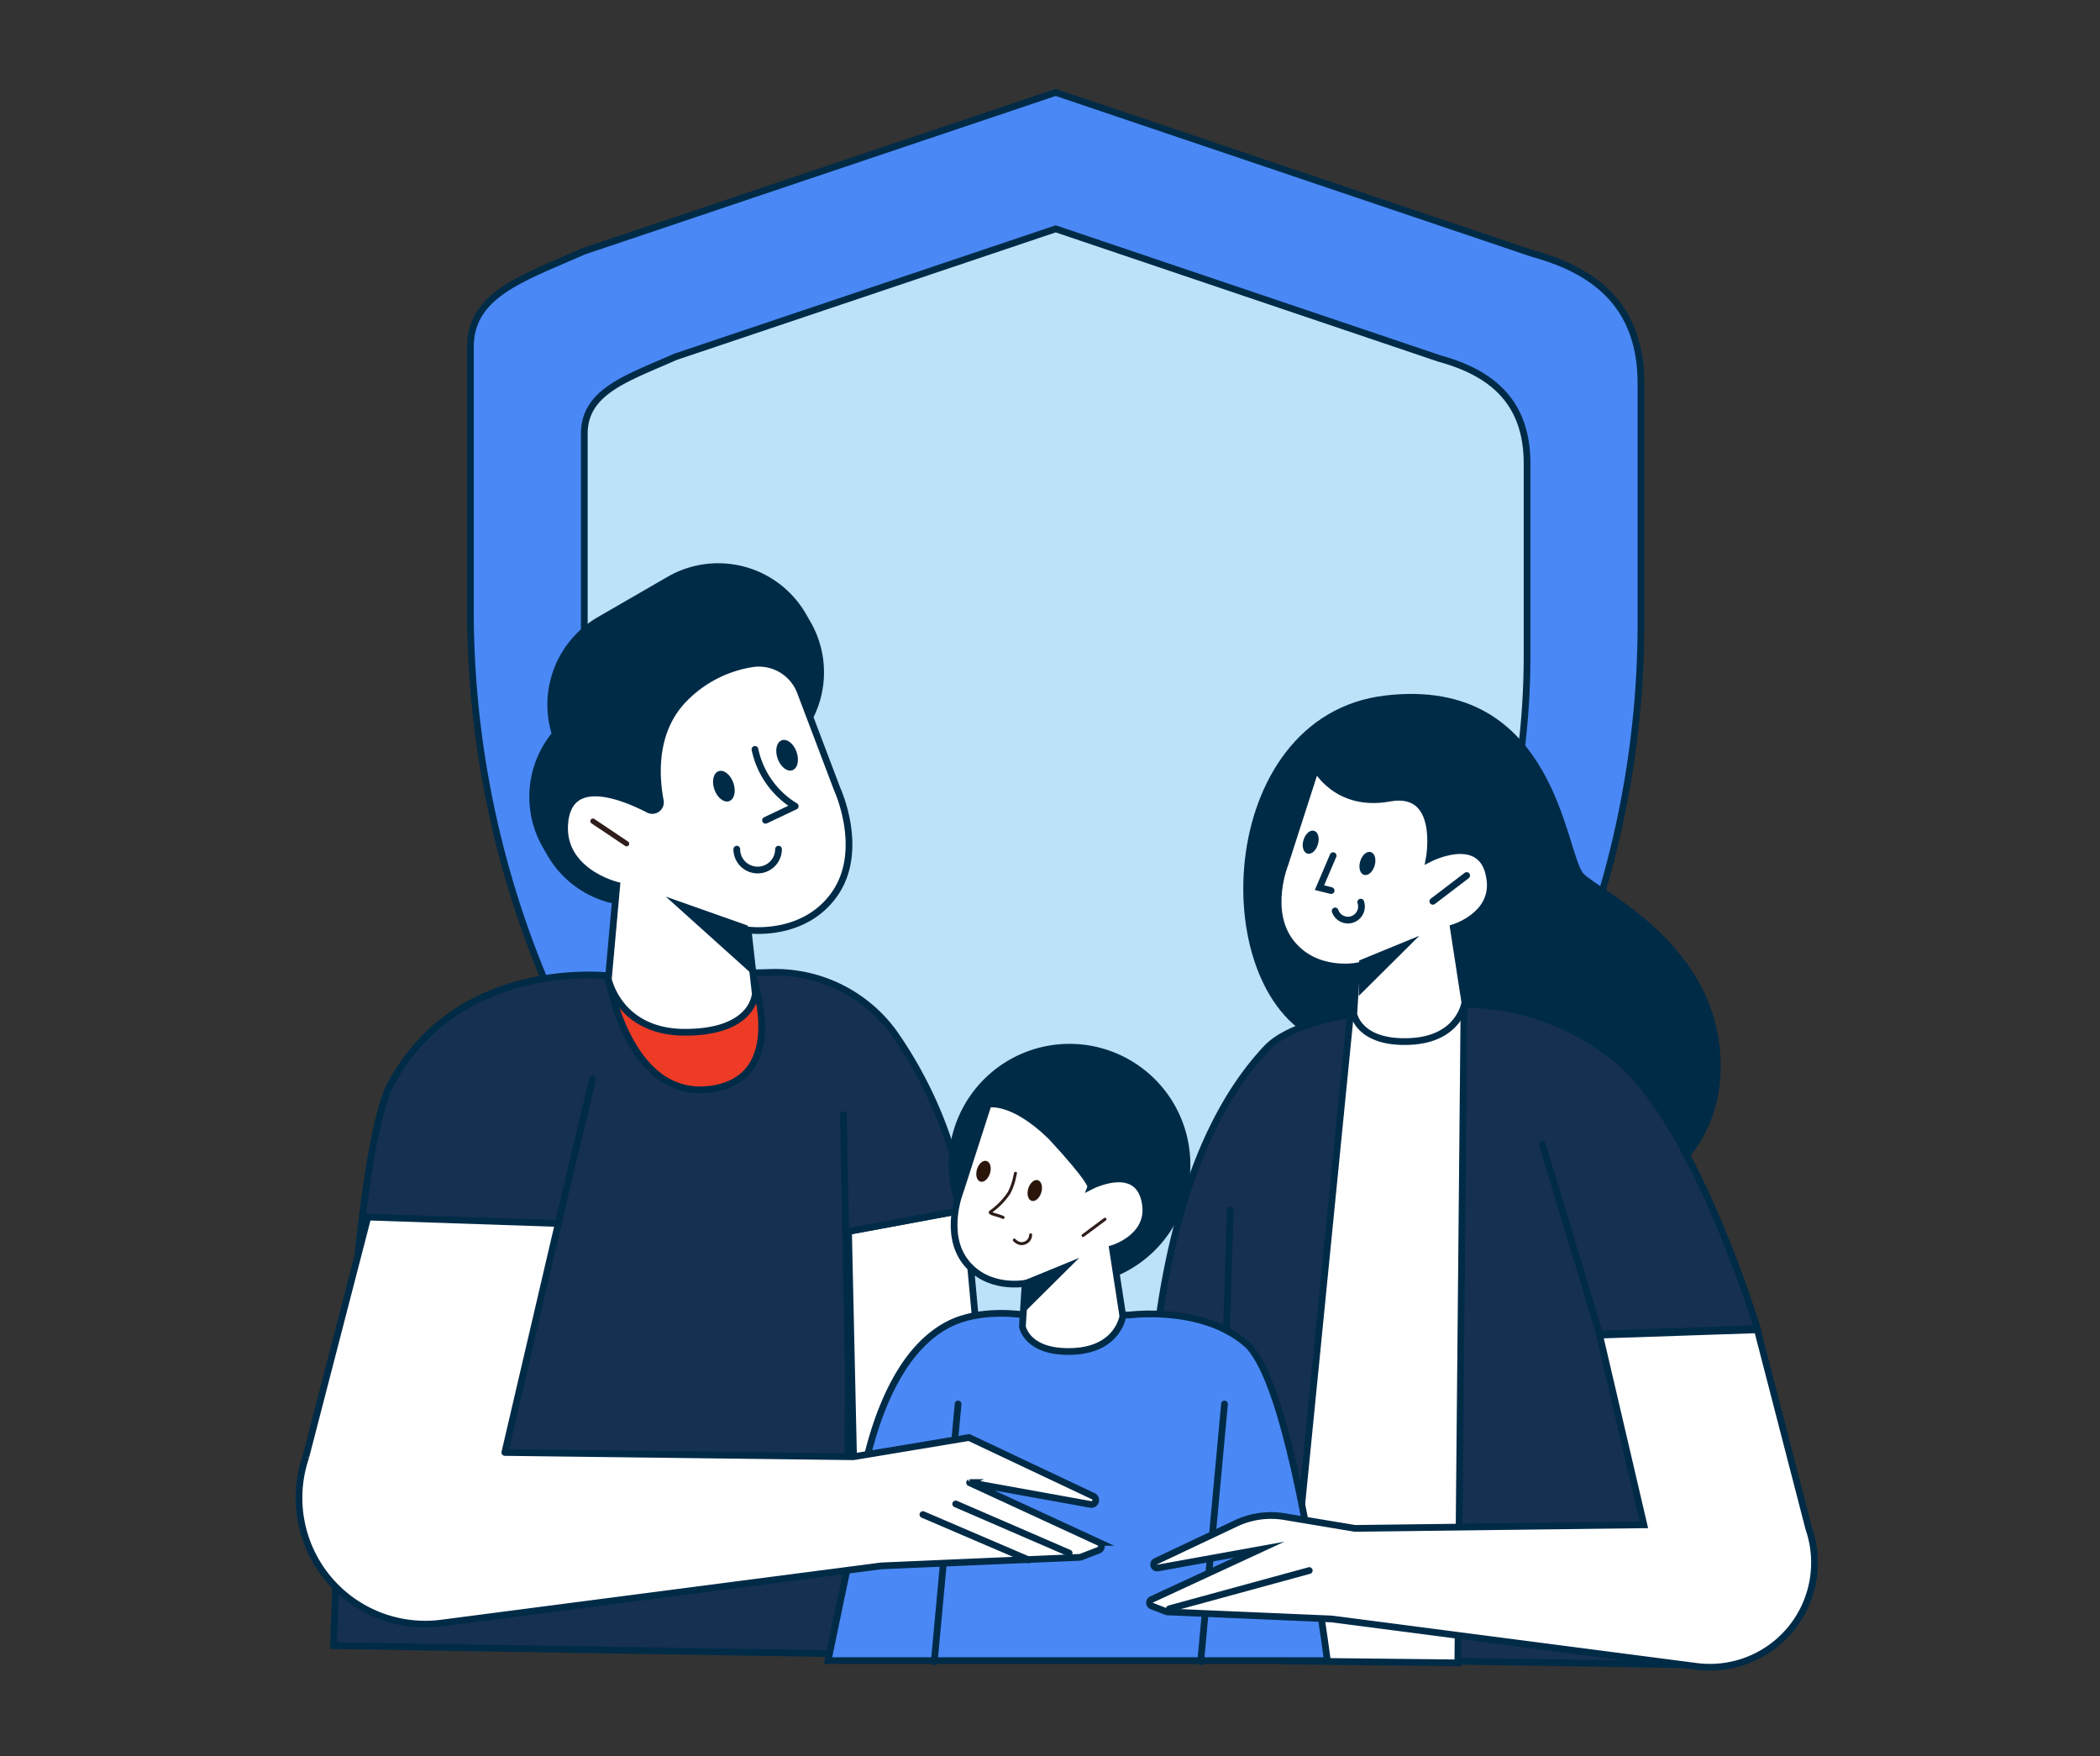 <svg xmlns="http://www.w3.org/2000/svg" xmlns:xlink="http://www.w3.org/1999/xlink" width="250" height="209" viewBox="0 0 250 209">
  <rect x="0" y="0" width="250" height="209" fill="#333333" stroke="none"/>
  <defs>
    <clipPath id="clip-path">
      <path id="Rectangle_24323" data-name="Rectangle 24323" d="M0,0H181.6V131.966H0Z" fill="none"/>
    </clipPath>
    <clipPath id="clip-Joint-life_Income">
      <rect width="250" height="209"/>
    </clipPath>
  </defs>
  <g id="Joint-life_Income" data-name="Joint-life Income" clip-path="url(#clip-Joint-life_Income)">
    <g id="Group_40150" data-name="Group 40150" transform="translate(2562 5103)">
      <g id="Group_40149" data-name="Group 40149" transform="translate(-2506 -5092)">
        <path id="Path_29391" data-name="Path 29391" d="M226.719,43.646,169.961,24.472,113.754,43.387c-7.175,3.19-13.471,5.1-13.471,11.386V86.079a113.946,113.946,0,0,0,70.228,105.268c22.974-7.02,40.124-25.733,50.61-41.741a113.1,113.1,0,0,0,18.515-62.3V59.148c0-8.967-5.051-13.345-12.917-15.5" transform="translate(-100.283 -24.472)" fill="#4a88f5"/>
        <path id="Path_29392" data-name="Path 29392" d="M226.719,43.646,169.961,24.472,113.754,43.387c-7.175,3.19-13.471,5.1-13.471,11.386V86.079a113.946,113.946,0,0,0,70.228,105.268c22.974-7.02,40.124-25.733,50.61-41.741a113.1,113.1,0,0,0,18.515-62.3V59.148C239.636,50.181,234.585,45.8,226.719,43.646Z" transform="translate(-100.283 -24.472)" fill="none" stroke="#002b47" stroke-miterlimit="10" stroke-width="0.8"/>
        <path id="Path_29393" data-name="Path 29393" d="M206.352,45.31,160.64,29.868,115.369,45.1c-5.777,2.567-10.847,4.1-10.847,9.169V79.484a91.771,91.771,0,0,0,56.563,84.782c18.5-5.654,32.315-20.726,40.76-33.617a91.084,91.084,0,0,0,14.91-50.182V57.795c0-7.222-4.069-10.748-10.4-12.484" transform="translate(-90.962 -13.63)" fill="#bbe2f9"/>
        <path id="Path_29394" data-name="Path 29394" d="M206.352,45.31,160.64,29.868,115.369,45.1c-5.777,2.567-10.847,4.1-10.847,9.169V79.484a91.771,91.771,0,0,0,56.563,84.782c18.5-5.654,32.315-20.726,40.76-33.617a91.084,91.084,0,0,0,14.91-50.182V57.795C216.755,50.573,212.686,47.047,206.352,45.31Z" transform="translate(-90.962 -13.63)" fill="none" stroke="#002b47" stroke-miterlimit="10" stroke-width="0.8"/>
      </g>
      <g id="Group_24296" data-name="Group 24296" transform="translate(-2527 -5035.966)">
        <g id="Group_24295" data-name="Group 24295" clip-path="url(#clip-path)">
          <path id="Path_14921" data-name="Path 14921" d="M60,53.722l2.161,23.386.572,4.587s-2.007-1.144-6.02,0a54.429,54.429,0,0,1-10.023,1.427l-.6-26.817Z" transform="translate(19.923 23.224)" fill="#fff"/>
          <path id="Path_14922" data-name="Path 14922" d="M60,53.722l2.161,23.386.572,4.587s-2.007-1.144-6.02,0a54.429,54.429,0,0,1-10.023,1.427l-.6-26.817Z" transform="translate(19.923 23.224)" fill="none" stroke="#002b47" stroke-miterlimit="10" stroke-width="0.8"/>
          <path id="Path_14923" data-name="Path 14923" d="M22.677,22.867l.537.931a12.055,12.055,0,0,0,16.468,4.411l8.281-4.779A12.055,12.055,0,0,0,52.376,6.961l-.537-.931A12.058,12.058,0,0,0,35.371,1.617L27.09,6.4a12.055,12.055,0,0,0-4.413,16.468" transform="translate(9.103 0.001)" fill="#002b47"/>
          <path id="Path_14924" data-name="Path 14924" d="M21.173,30.522l.537.931a12.055,12.055,0,0,0,16.468,4.411l8.281-4.779a12.055,12.055,0,0,0,4.413-16.468l-.537-.931A12.058,12.058,0,0,0,33.867,9.272l-8.281,4.78a12.055,12.055,0,0,0-4.413,16.47" transform="translate(8.454 3.31)" fill="#002b47"/>
          <path id="Path_14925" data-name="Path 14925" d="M64.588,64.835,78.5,62.251a50.5,50.5,0,0,0-8.516-21.084A17.464,17.464,0,0,0,55.671,34l-18.879.487S18.536,31.841,10.147,47.2c-5.164,9.453-6.865,66.936-6.865,66.936l61.209.985Z" transform="translate(1.42 14.695)" fill="#153050"/>
          <path id="Path_14926" data-name="Path 14926" d="M64.588,64.835,78.5,62.251a50.5,50.5,0,0,0-8.516-21.084A17.464,17.464,0,0,0,55.671,34l-18.879.487S18.536,31.841,10.147,47.2c-5.164,9.453-6.865,66.936-6.865,66.936l61.209.985Z" transform="translate(1.42 14.695)" fill="none" stroke="#002b47" stroke-miterlimit="10" stroke-width="0.8"/>
          <path id="Path_14927" data-name="Path 14927" d="M43.265,34.172l-17.178.181s2.288,14.661,12.09,13.487,5.088-13.667,5.088-13.667" transform="translate(11.277 14.772)" fill="#ed3b25"/>
          <path id="Path_14928" data-name="Path 14928" d="M43.265,34.172l-17.178.181s2.288,14.661,12.09,13.487,5.088-13.667,5.088-13.667" transform="translate(11.277 14.772)" fill="none" stroke="#002b47" stroke-miterlimit="10" stroke-width="0.8"/>
          <path id="Path_14929" data-name="Path 14929" d="M44.335,40.058s6.628.955,10.3-4.277.3-12.508.3-12.508L50.56,11.731a5.283,5.283,0,0,0-5.822-3.343,14.424,14.424,0,0,0-7.952,4.107c-3.8,3.827-3.463,9.229-2.9,12.189a.97.97,0,0,1-1.4,1.042c-3.282-1.689-9.6-4.142-9.982,1.762-.365,5.65,6.2,7.242,6.2,7.242L27.7,45.9s1.282,6.377,9.216,6.335c8.171-.043,8.271-4.616,8.271-4.616Z" transform="translate(9.723 3.594)" fill="#fff"/>
          <path id="Path_14930" data-name="Path 14930" d="M44.335,40.058s6.628.955,10.3-4.277.3-12.508.3-12.508L50.56,11.731a5.283,5.283,0,0,0-5.822-3.343,14.424,14.424,0,0,0-7.952,4.107c-3.8,3.827-3.463,9.229-2.9,12.189a.97.97,0,0,1-1.4,1.042c-3.282-1.689-9.6-4.142-9.982,1.762-.365,5.65,6.2,7.242,6.2,7.242L27.7,45.9s1.282,6.377,9.216,6.335c8.171-.043,8.271-4.616,8.271-4.616Z" transform="translate(9.723 3.594)" fill="none" stroke="#002b47" stroke-miterlimit="10" stroke-width="0.8"/>
          <path id="Path_14931" data-name="Path 14931" d="M41,36.78l-.349-5.632-9.744-3.441Z" transform="translate(13.36 11.978)" fill="#002b47"/>
          <path id="Path_14932" data-name="Path 14932" d="M24.682,21.355a.31.31,0,0,1,.433-.085L29.1,23.944a.311.311,0,1,1-.343.517l-3.986-2.669a.311.311,0,0,1-.086-.433" transform="translate(10.647 9.173)" fill="#2e1d1a" fill-rule="evenodd"/>
          <path id="Path_14933" data-name="Path 14933" d="M40.746,14.725c.621-.22,1.406.4,1.754,1.387s.125,1.961-.5,2.18-1.406-.4-1.754-1.387-.125-1.961.5-2.18" transform="translate(17.329 6.347)" fill="#002b47"/>
          <path id="Path_14934" data-name="Path 14934" d="M35.492,17.295c.621-.22,1.406.4,1.754,1.387s.125,1.961-.5,2.18-1.406-.4-1.754-1.387-.125-1.961.5-2.18" transform="translate(15.057 7.458)" fill="#002b47"/>
          <path id="Path_14935" data-name="Path 14935" d="M95.771,11.054C75.276,13.494,74.251,46.971,88.4,52.337c9.071,3.442,14.444,2.878,14.444,2.878l17.277,18.349s15.615-3.9,15.615-18.349-14.107-20.739-16.3-22.934S116.266,8.617,95.771,11.054" transform="translate(34.108 4.696)" fill="#002b47"/>
          <path id="Path_14936" data-name="Path 14936" d="M82.819,42.217,93.56,53,90.826,75.054l-18.784-3.6Z" transform="translate(31.143 18.25)" fill="#1272e2"/>
          <path id="Path_14937" data-name="Path 14937" d="M82.819,42.217,93.56,53,90.826,75.054l-18.784-3.6Z" transform="translate(31.143 18.25)" fill="none" stroke="#002b47" stroke-miterlimit="10" stroke-width="0.8"/>
          <path id="Line_1155" data-name="Line 1155" d="M4.409,0,0,17.057" transform="translate(109.791 74.295)" fill="none" stroke="#2b150a" stroke-linecap="round" stroke-linejoin="round" stroke-width="0.8"/>
          <path id="Path_14938" data-name="Path 14938" d="M96.049,37.7l12.873-1.056a29.421,29.421,0,0,1,17.306,6.12c9.709,7.282,17.306,32.5,17.306,32.5l-18.573.633,11.793,39.39-64.681-.979s-6.723-51.362,13-72.388c2.951-3.2,10.974-4.221,10.974-4.221" transform="translate(30.678 15.84)" fill="#153050"/>
          <path id="Path_14939" data-name="Path 14939" d="M96.049,37.7l12.873-1.056a29.421,29.421,0,0,1,17.306,6.12c9.709,7.282,17.306,32.5,17.306,32.5l-18.573.633,11.793,39.39-64.681-.979s-6.723-51.362,13-72.388C88.024,38.725,96.049,37.7,96.049,37.7Z" transform="translate(30.678 15.84)" fill="none" stroke="#002b47" stroke-miterlimit="10" stroke-width="0.8"/>
          <path id="Path_14940" data-name="Path 14940" d="M102.9,115.02l.736-78.326L90.117,37.8l-7.647,77Z" transform="translate(35.65 15.862)" fill="#fff"/>
          <path id="Path_14941" data-name="Path 14941" d="M102.9,115.02l.736-78.326L90.117,37.8l-7.647,77Z" transform="translate(35.65 15.862)" fill="none" stroke="#002b47" stroke-miterlimit="10" stroke-width="0.8"/>
          <path id="Path_14942" data-name="Path 14942" d="M91.167,40.59s-4.92.961-7.859-2.819-.687-9.347-.687-9.347l3.674-11.4s2.465,4.732,8.762,3.58,4.729,7.208,4.729,7.208,6.557-3.4,7.24,2.568c.484,4.212-4.371,5.648-4.371,5.648l1.373,8.892s-.6,4.38-6.543,4.642c-6.113.271-6.678-3.28-6.678-3.28Z" transform="translate(35.359 7.36)" fill="#fff"/>
          <path id="Path_14943" data-name="Path 14943" d="M91.167,40.59s-4.92.961-7.859-2.819-.687-9.347-.687-9.347l3.674-11.4s2.465,4.732,8.762,3.58,4.729,7.208,4.729,7.208,6.557-3.4,7.24,2.568c.484,4.212-4.371,5.648-4.371,5.648l1.373,8.892s-.6,4.38-6.543,4.642c-6.113.271-6.678-3.28-6.678-3.28Z" transform="translate(35.359 7.36)" fill="none" stroke="#002b47" stroke-miterlimit="10" stroke-width="0.8"/>
          <path id="Path_14944" data-name="Path 14944" d="M86.623,28.456l-1.389-.343L86.861,24.3" transform="translate(36.845 10.506)" fill="#fff" fill-rule="evenodd"/>
          <path id="Path_14945" data-name="Path 14945" d="M86.623,28.456l-1.389-.343L86.861,24.3" transform="translate(36.845 10.506)" fill="none" stroke="#002b47" stroke-linecap="round" stroke-miterlimit="10" stroke-width="0.8"/>
          <path id="Path_14946" data-name="Path 14946" d="M88.5,38.122l.053-4.227,7.156-2.935Z" transform="translate(38.256 13.384)" fill="#002b47"/>
          <path id="Path_14947" data-name="Path 14947" d="M83.934,23.342c-.229.749-.022,1.471.458,1.613s1.037-.352,1.259-1.1.022-1.471-.458-1.611-1.037.352-1.259,1.1" transform="translate(36.243 9.605)" fill="#002b47"/>
          <path id="Path_14948" data-name="Path 14948" d="M88.649,25.112c-.229.749-.022,1.471.458,1.613s1.037-.352,1.259-1.1.022-1.471-.458-1.613-1.037.354-1.259,1.1" transform="translate(38.281 10.369)" fill="#002b47"/>
          <path id="Line_1156" data-name="Line 1156" d="M0,3.072,4.029,0" transform="translate(135.573 37.172)" fill="#fff"/>
          <path id="Line_1157" data-name="Line 1157" d="M0,3.072,4.029,0" transform="translate(135.573 37.172)" fill="none" stroke="#002b47" stroke-linecap="round" stroke-miterlimit="10" stroke-width="0.8"/>
          <path id="Path_14949" data-name="Path 14949" d="M89.584,28.164a1.611,1.611,0,0,1-3.048,1.046" transform="translate(37.409 12.176)" fill="#fff" fill-rule="evenodd"/>
          <path id="Path_14950" data-name="Path 14950" d="M89.584,28.164a1.611,1.611,0,0,1-3.048,1.046" transform="translate(37.409 12.176)" fill="none" stroke="#002b47" stroke-linecap="round" stroke-miterlimit="10" stroke-width="0.8"/>
          <path id="Line_1158" data-name="Line 1158" d="M6.814,22.561,0,0" transform="translate(148.616 69.178)" fill="#1272e2"/>
          <path id="Line_1159" data-name="Line 1159" d="M6.814,22.561,0,0" transform="translate(148.616 69.178)" fill="none" stroke="#002b47" stroke-linecap="round" stroke-miterlimit="10" stroke-width="0.8"/>
          <path id="Line_1160" data-name="Line 1160" d="M0,17.169,4.084,0" transform="translate(31.451 61.415)" fill="#1272e2"/>
          <path id="Line_1161" data-name="Line 1161" d="M0,17.169,4.084,0" transform="translate(31.451 61.415)" fill="none" stroke="#002b47" stroke-linecap="round" stroke-miterlimit="10" stroke-width="0.8"/>
          <path id="Line_1162" data-name="Line 1162" d="M.457,0,0,14.316" transform="translate(111.004 77.004)" fill="#1272e2"/>
          <path id="Line_1163" data-name="Line 1163" d="M.457,0,0,14.316" transform="translate(111.004 77.004)" fill="none" stroke="#002b47" stroke-linecap="round" stroke-miterlimit="10" stroke-width="0.8"/>
          <path id="Path_14951" data-name="Path 14951" d="M83.189,54.328A14.388,14.388,0,1,1,68.8,39.94,14.388,14.388,0,0,1,83.189,54.328" transform="translate(23.52 17.266)" fill="#002b47"/>
          <path id="Path_14952" data-name="Path 14952" d="M94.131,65.906c-5.314-4.538-13.87-3.37-13.87-3.37H67.816s-5.27-.928-9.2,1.166c-9.955,5.286-11.02,24.89-11.02,24.89l-.029-.05c-.864,4.033-2.031,9.545-3.175,15.124h59.444c-1.955-14.341-5.365-34.057-9.7-37.758" transform="translate(19.188 26.946)" fill="#4a88f5"/>
          <path id="Path_14953" data-name="Path 14953" d="M94.131,65.906c-5.314-4.538-13.87-3.37-13.87-3.37H67.816s-5.27-.928-9.2,1.166c-9.955,5.286-11.02,24.89-11.02,24.89l-.029-.05c-.864,4.033-2.031,9.545-3.175,15.124h59.444c-1.955-14.341-5.366-34.057-9.7-37.76Z" transform="translate(19.188 26.946)" fill="none" stroke="#002b47" stroke-miterlimit="10" stroke-width="0.8"/>
          <path id="Path_14954" data-name="Path 14954" d="M63.328,66.28s-4.45.868-7.1-2.547-.618-8.449-.618-8.449l3.318-10.306s2.8-.717,7.469,3.819c4.927,5.315,4.726,5.927,4.726,5.927s5.927-3.068,6.544,2.322c.438,3.808-3.95,5.1-3.95,5.1l1.239,8.037s-.546,3.96-5.915,4.2C63.513,74.629,63,71.419,63,71.419Z" transform="translate(23.715 19.426)" fill="#fff"/>
          <path id="Path_14955" data-name="Path 14955" d="M63.328,66.28s-4.45.868-7.1-2.547-.618-8.449-.618-8.449l3.318-10.306s2.8-.717,7.469,3.819c4.927,5.315,4.726,5.927,4.726,5.927s5.927-3.068,6.544,2.322c.438,3.808-3.95,5.1-3.95,5.1l1.239,8.037s-.546,3.96-5.915,4.2C63.513,74.629,63,71.419,63,71.419Z" transform="translate(23.715 19.426)" fill="none" stroke="#002b47" stroke-miterlimit="10" stroke-width="0.8"/>
          <path id="Path_14956" data-name="Path 14956" d="M60.709,64.2l.047-3.819,6.474-2.652Z" transform="translate(26.243 24.953)" fill="#002b47"/>
          <path id="Path_14957" data-name="Path 14957" d="M68.388,54.461a.177.177,0,0,0-.249-.035l-2.605,1.939a.177.177,0,1,0,.212.284l2.606-1.939a.177.177,0,0,0,.035-.248" transform="translate(28.297 23.513)" fill="#2e1d1a" fill-rule="evenodd"/>
          <path id="Path_14958" data-name="Path 14958" d="M61.867,55.859l.177-.006v.013a.115.115,0,0,1,0,.029.671.671,0,0,1-.007.1,1.373,1.373,0,0,1-.08.309,1.241,1.241,0,0,1-.7.693,1.188,1.188,0,0,1-1.045-.068,1.716,1.716,0,0,1-.3-.206q-.043-.038-.084-.078l-.019-.024-.007-.007.132-.114-.132.114a.176.176,0,1,1,.265-.229l.016.016.062.057a1.36,1.36,0,0,0,.237.164.84.84,0,0,0,.74.051.894.894,0,0,0,.565-.721.162.162,0,0,1,.007-.064v-.018a.176.176,0,0,1,.17-.182.18.18,0,0,1,.184.172Z" transform="translate(25.828 24.071)" fill="#2e1d1a" fill-rule="evenodd"/>
          <path id="Path_14959" data-name="Path 14959" d="M60.971,50.58a.177.177,0,0,0-.215.13l-.073.3A7.128,7.128,0,0,1,60.005,53a8.572,8.572,0,0,1-2.152,2.2.251.251,0,0,0-.1.262.325.325,0,0,0,.148.178,1.987,1.987,0,0,0,.421.169c.085.027.175.055.267.081a5.916,5.916,0,0,1,.786.272.177.177,0,0,0,.237-.084.18.18,0,0,0-.085-.237,6.188,6.188,0,0,0-.859-.3l-.239-.073q-.124-.038-.244-.086a8.526,8.526,0,0,0,2.127-2.212,7.469,7.469,0,0,0,.712-2.08l.076-.308a.179.179,0,0,0-.13-.215M58.077,55.333Z" transform="translate(24.964 21.863)" fill="#2e1d1a" fill-rule="evenodd"/>
          <path id="Path_14960" data-name="Path 14960" d="M56.791,50.678c-.2.677-.018,1.331.41,1.458s.937-.319,1.144-1,.018-1.331-.41-1.457-.939.318-1.144,1" transform="translate(24.514 21.468)" fill="#2b150a"/>
          <path id="Path_14961" data-name="Path 14961" d="M61.053,52.276c-.2.677-.018,1.331.41,1.458s.939-.319,1.144-1,.018-1.331-.41-1.458-.937.319-1.144,1" transform="translate(26.356 22.158)" fill="#2b150a"/>
          <path id="Line_1164" data-name="Line 1164" d="M0,30.685,2.836,0" transform="translate(76.222 100.07)" fill="#1272e2"/>
          <path id="Line_1165" data-name="Line 1165" d="M0,30.685,2.836,0" transform="translate(76.222 100.07)" fill="none" stroke="#002b47" stroke-linecap="round" stroke-miterlimit="10" stroke-width="0.8"/>
          <path id="Line_1166" data-name="Line 1166" d="M0,30.685,2.836,0" transform="translate(107.938 100.07)" fill="#1272e2"/>
          <path id="Line_1167" data-name="Line 1167" d="M0,30.685,2.836,0" transform="translate(107.938 100.07)" fill="none" stroke="#002b47" stroke-linecap="round" stroke-miterlimit="10" stroke-width="0.8"/>
          <path id="Path_14962" data-name="Path 14962" d="M1.234,82.858,8.618,54.34s0-.007.01-.007l22.647.763a.01.01,0,0,1,.009.013L24.924,82.341a.01.01,0,0,0,.009.013l41.5.508,13.75-2.288h.006l14.778,6.98a.519.519,0,0,1-.314.981l-14.394-2.6a.01.01,0,0,0,0,.018l15.389,7.1a.509.509,0,0,1-.032.938l-2.106.811-.161.033-23.6,1.016-52.365,6.808A15.028,15.028,0,0,1,1.238,82.862" transform="translate(0.176 23.487)" fill="#fff"/>
          <path id="Path_14963" data-name="Path 14963" d="M1.234,82.858,8.618,54.34s0-.007.01-.007l22.647.763a.01.01,0,0,1,.009.013L24.924,82.341a.01.01,0,0,0,.009.013l41.5.508,13.75-2.288h.006l14.778,6.98a.519.519,0,0,1-.314.981l-14.394-2.6a.01.01,0,0,0,0,.018l15.389,7.1a.509.509,0,0,1-.032.938l-2.106.811-.161.033-23.6,1.016-52.365,6.808A15.028,15.028,0,0,1,1.238,82.862" transform="translate(0.176 23.487)" fill="none" stroke="#002b47" stroke-miterlimit="10" stroke-width="0.8"/>
          <path id="Line_1168" data-name="Line 1168" d="M0,0,13.511,5.848" transform="translate(78.771 111.966)" fill="#fff"/>
          <path id="Line_1169" data-name="Line 1169" d="M0,0,13.511,5.848" transform="translate(78.771 111.966)" fill="none" stroke="#002b47" stroke-linecap="round" stroke-miterlimit="10" stroke-width="0.8"/>
          <path id="Line_1170" data-name="Line 1170" d="M0,0,12.579,5.393" transform="translate(74.868 113.229)" fill="#fff"/>
          <path id="Line_1171" data-name="Line 1171" d="M0,0,12.579,5.393" transform="translate(74.868 113.229)" fill="none" stroke="#002b47" stroke-linecap="round" stroke-miterlimit="10" stroke-width="0.8"/>
          <path id="Path_14964" data-name="Path 14964" d="M38.314,15.47a10.412,10.412,0,0,0,4.79,6.764l-3.532,1.673" transform="translate(16.563 6.689)" fill="#fff"/>
          <path id="Path_14965" data-name="Path 14965" d="M38.314,15.47a10.412,10.412,0,0,0,4.79,6.764l-3.532,1.673" transform="translate(16.563 6.689)" fill="none" stroke="#002b47" stroke-linecap="round" stroke-linejoin="round" stroke-width="0.8"/>
          <path id="Path_14966" data-name="Path 14966" d="M41.771,23.761a2.484,2.484,0,1,1-4.968,0" transform="translate(15.909 10.272)" fill="#fff"/>
          <path id="Path_14967" data-name="Path 14967" d="M41.771,23.761a2.484,2.484,0,1,1-4.968,0" transform="translate(15.909 10.272)" fill="none" stroke="#002b47" stroke-linecap="round" stroke-linejoin="round" stroke-width="0.8"/>
          <path id="Line_1172" data-name="Line 1172" d="M.57,29.171,0,0" transform="translate(65.394 65.28)" fill="#fedd31"/>
          <path id="Line_1173" data-name="Line 1173" d="M.57,29.171,0,0" transform="translate(65.394 65.28)" fill="none" stroke="#002b47" stroke-miterlimit="10" stroke-width="0.8"/>
          <path id="Path_14968" data-name="Path 14968" d="M149.591,87.342,143.471,63.7l-18.783.633,5.275,22.582-34.4.422-8.387-1.4a9.75,9.75,0,0,0-5.767.8l-9.546,4.509a.421.421,0,0,0,.255.8l12.048-2.174L71.351,95.8a.421.421,0,0,0,.026.776l1.746.672a.427.427,0,0,0,.133.029l19.559.841,43.392,5.641a12.452,12.452,0,0,0,13.384-16.411" transform="translate(30.739 27.539)" fill="#fff"/>
          <path id="Path_14969" data-name="Path 14969" d="M149.591,87.342,143.471,63.7l-18.783.633,5.275,22.582-34.4.422-8.387-1.4a9.75,9.75,0,0,0-5.767.8l-9.546,4.509a.421.421,0,0,0,.255.8l12.048-2.174L71.351,95.8a.421.421,0,0,0,.026.776l1.746.672a.427.427,0,0,0,.133.029l19.559.841,43.392,5.641a12.452,12.452,0,0,0,13.384-16.411Z" transform="translate(30.739 27.539)" fill="none" stroke="#002b47" stroke-miterlimit="10" stroke-width="0.8"/>
          <path id="Line_1174" data-name="Line 1174" d="M0,4.549,16.662,0" transform="translate(104.203 119.893)" fill="#fff"/>
          <path id="Line_1175" data-name="Line 1175" d="M0,4.549,16.662,0" transform="translate(104.203 119.893)" fill="none" stroke="#002b47" stroke-linecap="round" stroke-miterlimit="10" stroke-width="0.8"/>
        </g>
      </g>
    </g>
  </g>
</svg>
